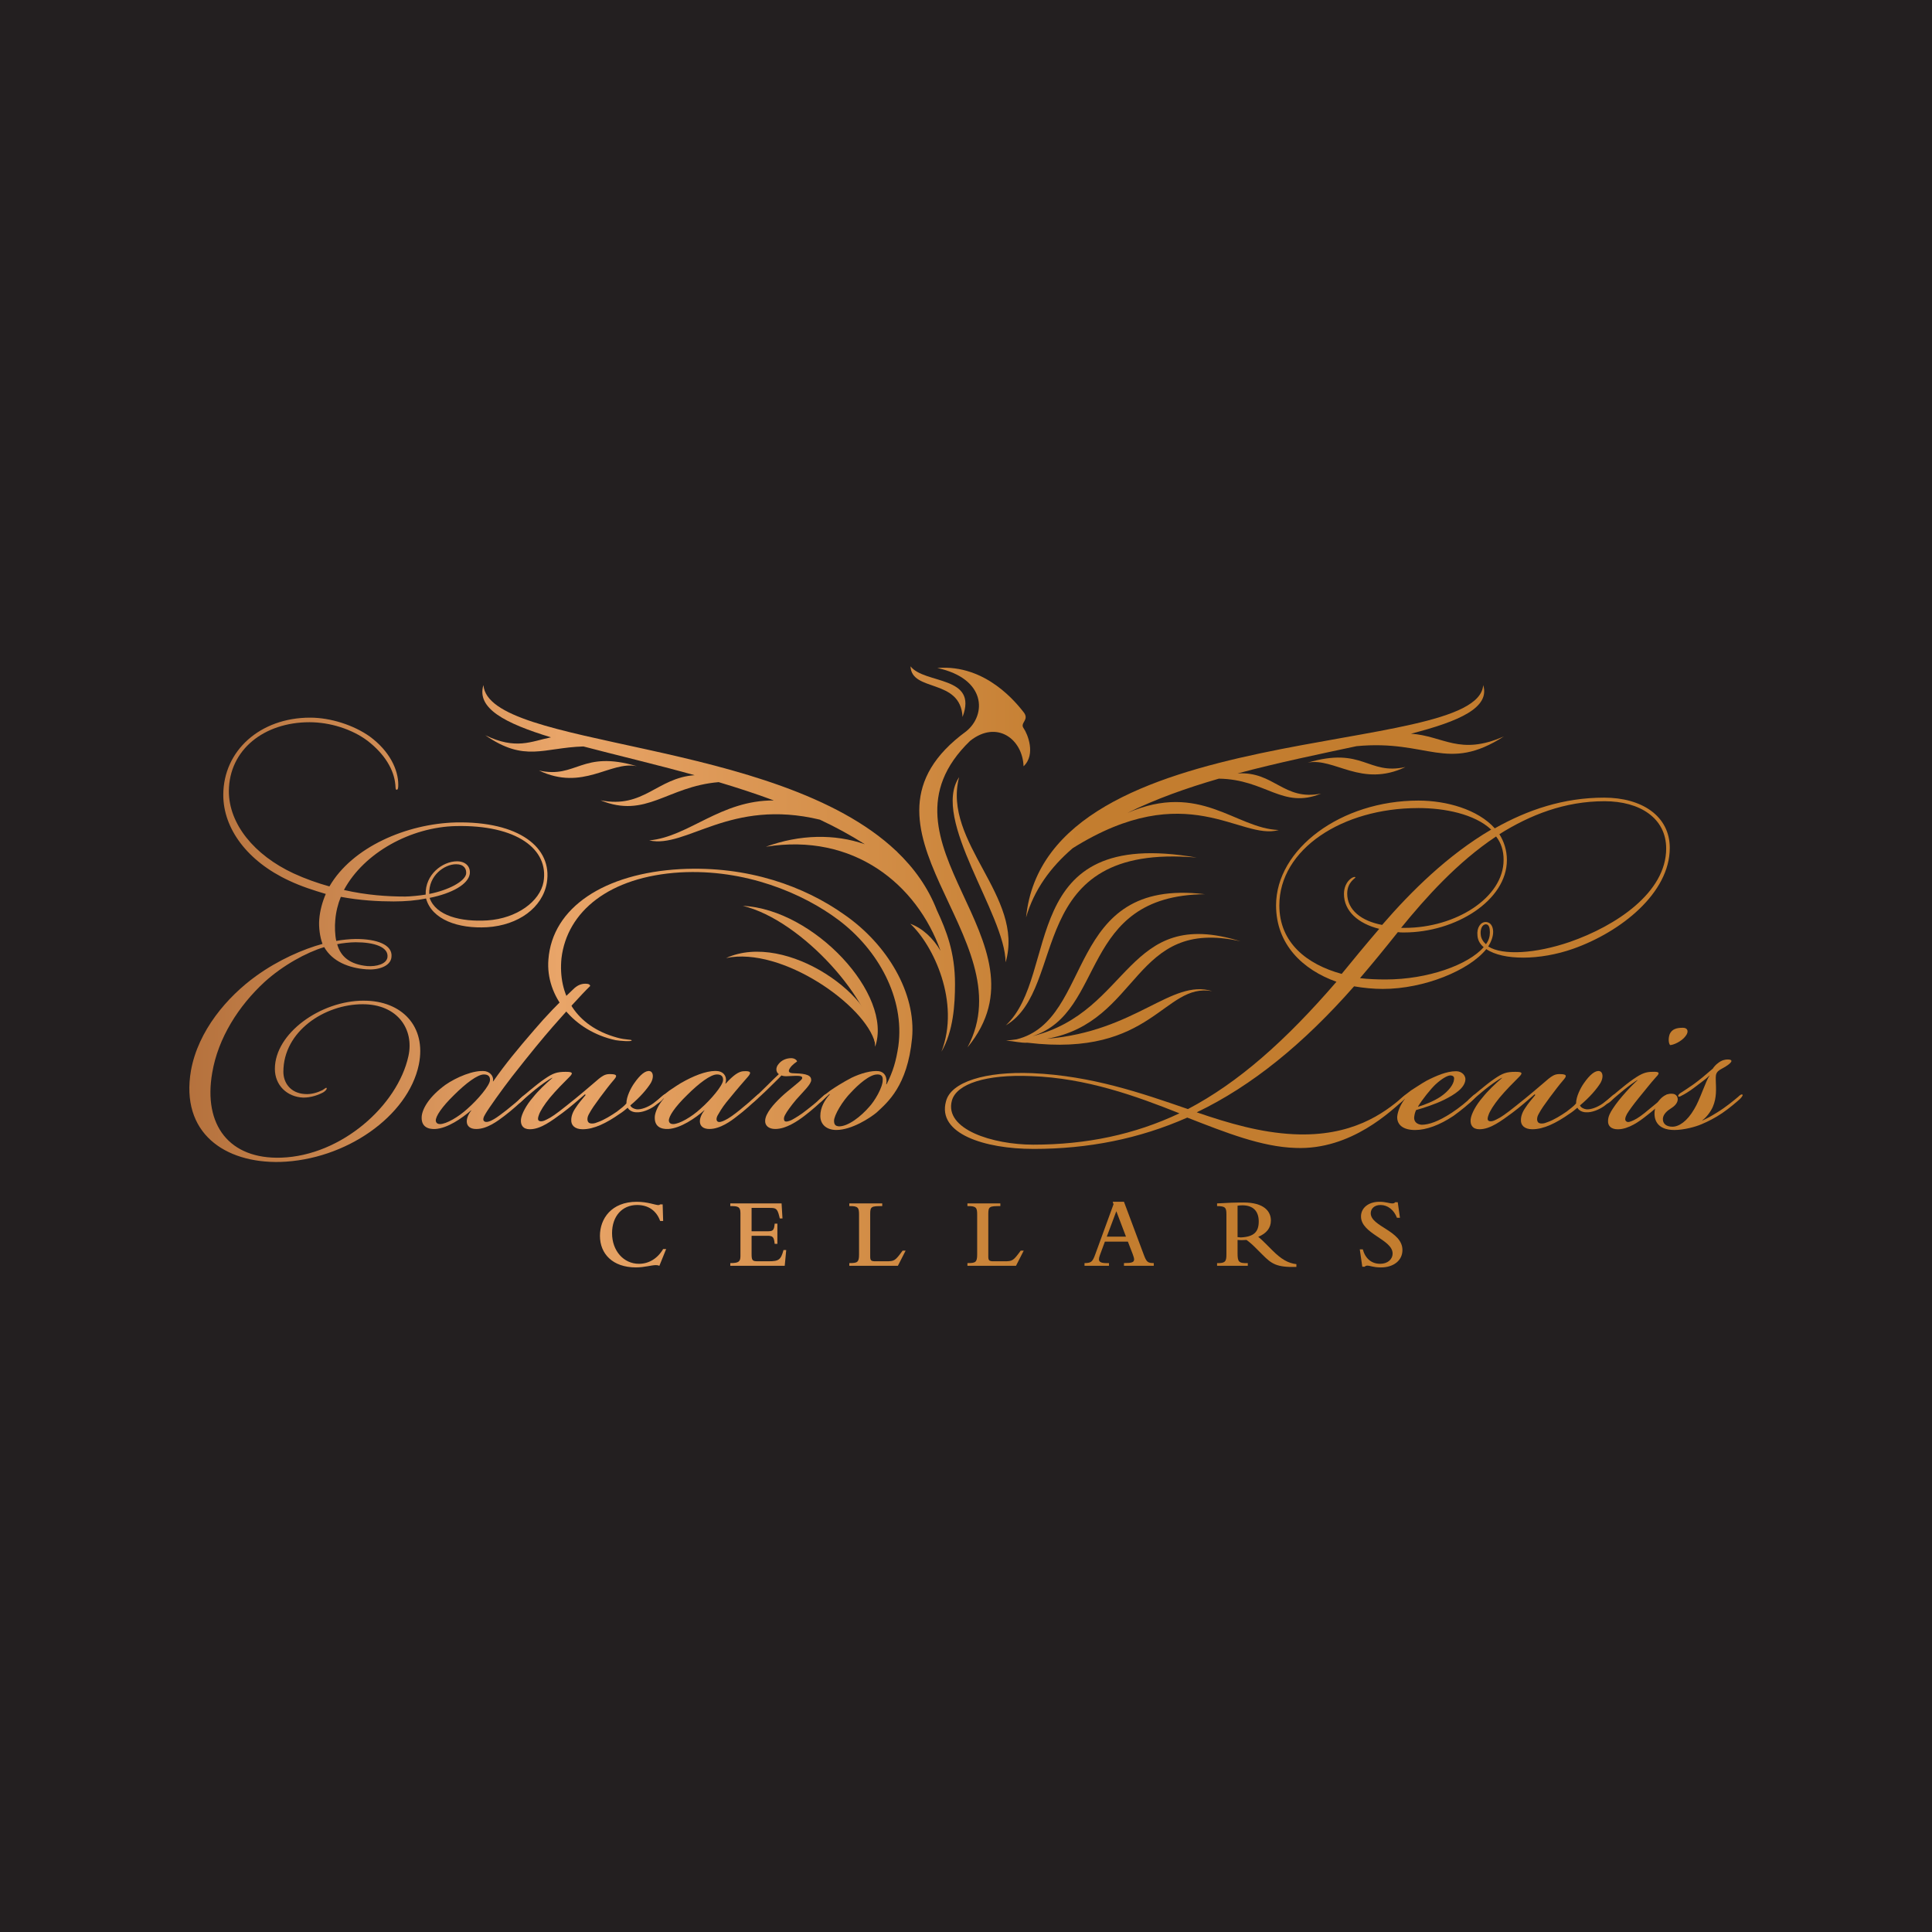 <?xml version="1.0" encoding="UTF-8"?>
<!-- Generator: Adobe Illustrator 24.3.0, SVG Export Plug-In . SVG Version: 6.00 Build 0)  -->
<svg xmlns="http://www.w3.org/2000/svg" xmlns:xlink="http://www.w3.org/1999/xlink" version="1.1" id="Layer_1" x="0px" y="0px" viewBox="0 0 1000 1000" style="enable-background:new 0 0 1000 1000;" xml:space="preserve">
<style type="text/css">
	.st0{fill:#231F20;}
	.st1{fill:url(#SVGID_1_);}
	.st2{fill:url(#SVGID_2_);}
	.st3{fill:url(#SVGID_3_);}
	.st4{fill:url(#SVGID_4_);}
	.st5{fill:url(#SVGID_5_);}
	.st6{fill:url(#SVGID_6_);}
	.st7{fill:url(#SVGID_7_);}
	.st8{fill:url(#SVGID_8_);}
	.st9{fill:url(#SVGID_9_);}
	.st10{fill:url(#SVGID_10_);}
	.st11{fill:url(#SVGID_11_);}
	.st12{fill:url(#SVGID_12_);}
	.st13{fill:url(#SVGID_13_);}
	.st14{fill:url(#SVGID_14_);}
	.st15{fill:url(#SVGID_15_);}
	.st16{fill:url(#SVGID_16_);}
	.st17{fill:url(#SVGID_17_);}
	.st18{fill:url(#SVGID_18_);}
	.st19{fill-rule:evenodd;clip-rule:evenodd;fill:url(#SVGID_19_);}
	.st20{fill-rule:evenodd;clip-rule:evenodd;fill:url(#SVGID_20_);}
	.st21{fill-rule:evenodd;clip-rule:evenodd;fill:url(#SVGID_21_);}
	.st22{fill-rule:evenodd;clip-rule:evenodd;fill:url(#SVGID_22_);}
	.st23{fill-rule:evenodd;clip-rule:evenodd;fill:url(#SVGID_23_);}
	.st24{fill-rule:evenodd;clip-rule:evenodd;fill:url(#SVGID_24_);}
	.st25{fill-rule:evenodd;clip-rule:evenodd;fill:url(#SVGID_25_);}
	.st26{fill-rule:evenodd;clip-rule:evenodd;fill:url(#SVGID_26_);}
	.st27{fill-rule:evenodd;clip-rule:evenodd;fill:url(#SVGID_27_);}
	.st28{fill:url(#SVGID_28_);}
	.st29{fill:url(#SVGID_29_);}
</style>
<g>
	<rect y="0" class="st0" width="1000" height="1000"></rect>
	<g>
		<g>
			<g>
				<linearGradient id="SVGID_1_" gradientUnits="userSpaceOnUse" x1="-16.25" y1="639.028" x2="1132.931" y2="639.028">
					<stop offset="3.926918e-04" style="stop-color:#965323"></stop>
					<stop offset="0.266" style="stop-color:#E9A569"></stop>
					<stop offset="0.501" style="stop-color:#C37D2F"></stop>
					<stop offset="1" style="stop-color:#C37D2F"></stop>
				</linearGradient>
				<path class="st1" d="M341.29,655.18c-0.62-0.26-0.99-0.36-1.77-0.36c-2.34,0-5.92,1.19-10.34,1.19      c-12.1,0-18.65-7.06-18.65-16.36c0-8.83,5.92-17.61,19.06-17.61c5.66,0,9.66,1.71,11.17,1.71c0.42,0,0.68-0.1,0.93-0.36h1.3      l0.26,8.57h-1.56c-1.92-5.35-6.13-8.26-11.9-8.26c-7.79,0-12.99,5.82-12.99,14.6c0,9.09,5.97,15.84,13.92,15.84      c5.09,0,9.61-2.7,12.52-7.64h1.56L341.29,655.18z"></path>
				<linearGradient id="SVGID_2_" gradientUnits="userSpaceOnUse" x1="-16.25" y1="639.028" x2="1132.931" y2="639.028">
					<stop offset="3.926918e-04" style="stop-color:#965323"></stop>
					<stop offset="0.266" style="stop-color:#E9A569"></stop>
					<stop offset="0.501" style="stop-color:#C37D2F"></stop>
					<stop offset="1" style="stop-color:#C37D2F"></stop>
				</linearGradient>
				<path class="st2" d="M378,655.18v-1.4c4.21,0,5.25-0.68,5.25-3.59v-22.39c0-3.43-1.71-3.53-5.25-3.53v-1.4h26.54l0.47,7.79h-1.4      l-0.26-1.09c-1.04-4.26-1.87-4.36-5.19-4.36h-9.14v12.1h8.05c3.01,0,3.58-0.36,3.9-3.95h1.4v10.44h-1.4      c-0.36-3.69-1.04-4.16-3.9-4.16h-8.05v9.45c0,3.22,0.42,3.74,3.07,3.74h5.77c5.25,0,6.28-0.73,7.69-5.82h1.4l-0.78,8.16H378z"></path>
				<linearGradient id="SVGID_3_" gradientUnits="userSpaceOnUse" x1="-16.25" y1="639.028" x2="1132.931" y2="639.028">
					<stop offset="3.926918e-04" style="stop-color:#965323"></stop>
					<stop offset="0.266" style="stop-color:#E9A569"></stop>
					<stop offset="0.501" style="stop-color:#C37D2F"></stop>
					<stop offset="1" style="stop-color:#C37D2F"></stop>
				</linearGradient>
				<path class="st3" d="M439.6,655.18v-1.4c4.16,0,5.04-0.37,5.04-4.47v-20.57c0-3.53-0.36-4.57-5.04-4.47v-1.4h17.04v1.4      c-5.61,0-6.23,0.21-6.23,4.1v21.92c0,2.13,0.42,2.55,2.81,2.55h5.35c4.42,0,4.73-0.21,8.62-5.51h1.56l-4,7.84H439.6z"></path>
				<linearGradient id="SVGID_4_" gradientUnits="userSpaceOnUse" x1="-16.25" y1="639.028" x2="1132.931" y2="639.028">
					<stop offset="3.926918e-04" style="stop-color:#965323"></stop>
					<stop offset="0.266" style="stop-color:#E9A569"></stop>
					<stop offset="0.501" style="stop-color:#C37D2F"></stop>
					<stop offset="1" style="stop-color:#C37D2F"></stop>
				</linearGradient>
				<path class="st4" d="M500.74,655.18v-1.4c4.15,0,5.04-0.37,5.04-4.47v-20.57c0-3.53-0.37-4.57-5.04-4.47v-1.4h17.04v1.4      c-5.61,0-6.24,0.21-6.24,4.1v21.92c0,2.13,0.42,2.55,2.81,2.55h5.35c4.41,0,4.73-0.21,8.62-5.51h1.56l-4,7.84H500.74z"></path>
				<linearGradient id="SVGID_5_" gradientUnits="userSpaceOnUse" x1="-16.25" y1="638.612" x2="1132.931" y2="638.612">
					<stop offset="3.926918e-04" style="stop-color:#965323"></stop>
					<stop offset="0.266" style="stop-color:#E9A569"></stop>
					<stop offset="0.501" style="stop-color:#C37D2F"></stop>
					<stop offset="1" style="stop-color:#C37D2F"></stop>
				</linearGradient>
				<path class="st5" d="M561.35,653.78c3.48-0.05,4.15-0.62,5.61-4.68l9.4-25.77l-0.42-1.3h5.82l10.13,27.06      c1.51,4.05,2.03,4.68,5.3,4.68v1.4h-15.43v-1.4c4.1,0,5.25-0.42,5.25-1.92c0-0.52-0.21-1.4-0.73-2.75l-2.49-6.44h-11.9      l-2.55,6.91c-0.36,0.99-0.52,1.66-0.52,2.18c0,1.5,1.04,2.18,5.2,2.03v1.4h-12.68V653.78z M582.8,640.07l-4.99-13.14      l-4.93,13.14H582.8z"></path>
				<linearGradient id="SVGID_6_" gradientUnits="userSpaceOnUse" x1="-16.25" y1="639.092" x2="1132.931" y2="639.092">
					<stop offset="3.926918e-04" style="stop-color:#965323"></stop>
					<stop offset="0.266" style="stop-color:#E9A569"></stop>
					<stop offset="0.501" style="stop-color:#C37D2F"></stop>
					<stop offset="1" style="stop-color:#C37D2F"></stop>
				</linearGradient>
				<path class="st6" d="M640.56,648.64c0,4.47,0.57,5.3,5.3,5.14v1.4h-15.9v-1.4c4.36,0.15,4.83-1.04,4.83-4.47v-20.83      c0-3.38-0.57-4.21-4.83-4.21v-1.4c1.2,0,3.84-0.21,7.43-0.36c2.75-0.1,5.3-0.1,6.34-0.1c10.49,0,14.08,4.57,14.08,9.3      c0,3.84-2.18,6.65-6.55,8.47c0.83,0.57,3.07,2.75,3.9,3.58l3.38,3.38c4.62,4.62,8.16,6.7,12.47,7.17v1.45      c-10.23,0.26-12.78-1.56-17.46-6.23l-2.75-2.75c-2.65-2.65-3.43-3.38-5.61-4.99c-1.51,0.1-3.27,0.16-4.63,0V648.64z       M640.56,640.33c0.37,0.05,1.35,0.16,1.66,0.16c6.91-0.31,9.3-2.96,9.3-8.26c0-5.25-2.81-8.36-8.47-8.36      c-0.78,0-2.03,0.1-2.49,0.21V640.33z"></path>
				<linearGradient id="SVGID_7_" gradientUnits="userSpaceOnUse" x1="-16.25" y1="639.028" x2="1132.931" y2="639.028">
					<stop offset="3.926918e-04" style="stop-color:#965323"></stop>
					<stop offset="0.266" style="stop-color:#E9A569"></stop>
					<stop offset="0.501" style="stop-color:#C37D2F"></stop>
					<stop offset="1" style="stop-color:#C37D2F"></stop>
				</linearGradient>
				<path class="st7" d="M703.82,646.66h1.56c1.3,4.78,4.52,7.48,8.99,7.48c3.79,0,6.44-2.23,6.44-5.35      c0-7.27-16.36-10.13-16.36-19.17c0-4.47,3.95-7.58,9.51-7.58c1.71,0,2.96,0.21,4,0.42c1.04,0.21,1.87,0.42,2.75,0.42      c0.68,0,1.04-0.16,1.46-0.62h1.3l1.14,8.05h-1.56c-1.56-4.1-4.78-6.6-8.47-6.6c-3.32,0-5.09,1.97-5.09,4.26      c0,6.96,16.41,9.04,16.41,19.06c0,5.35-4.52,8.99-11.17,8.99c-3.9,0-5.51-0.93-6.96-0.93c-0.62,0-1.04,0.15-1.4,0.57h-1.25      L703.82,646.66z"></path>
			</g>
			<g>
				<linearGradient id="SVGID_8_" gradientUnits="userSpaceOnUse" x1="-16.25" y1="486.453" x2="1132.931" y2="486.453">
					<stop offset="3.926918e-04" style="stop-color:#965323"></stop>
					<stop offset="0.266" style="stop-color:#E9A569"></stop>
					<stop offset="0.501" style="stop-color:#C37D2F"></stop>
					<stop offset="1" style="stop-color:#C37D2F"></stop>
				</linearGradient>
				<path class="st8" d="M188.39,517.95c19.43,0,32.44,13.18,28.39,33.12c-5.58,26.7-37.85,49.34-71.81,50.35      c-28.72,0.68-51.7-15.04-46.13-47.31c3.72-20.62,18.76-38.19,33.79-49c11.49-8.28,24.33-13.86,34.3-16.56      c-1.35-3.55-2.03-8.62-1.69-12.67c0.34-4.56,1.69-9.29,3.38-13.18c-6.25-1.86-12.67-3.89-19.09-6.93      c-21.46-9.97-33.96-26.87-33.96-44.27c0-22.98,19.09-40.05,44.95-40.05c10.64,0,22.64,3.89,30.92,9.8      c10.31,7.6,14.7,17.23,14.7,24.84c0,1.18,0,2.7-0.84,2.7c-0.68,0-0.51-1.35-0.68-2.7c-0.68-7.6-5.41-15.72-14.36-22.64      c-8.11-6.08-19.43-9.63-30.08-9.63c-23.49,0-41.57,14.19-41.73,35.65c0,17.07,13.18,33.12,33.46,42.58      c6.25,2.87,12.5,5.07,18.59,6.76c11.83-20.44,40.05-32.44,65.39-33.12c32.78-0.67,50.18,13.01,47.14,31.26      c-2.2,12.84-14.7,21.97-30.92,22.98c-14.87,0.85-28.56-3.89-31.6-14.87c-4.9,1.01-10.65,1.52-16.73,1.52      c-7.94,0-17.4-0.51-27.37-2.37c-1.52,3.72-2.53,7.77-2.87,12c-0.34,3.21-0.17,7.94,0.51,10.81c2.37-0.51,7.27-1.01,10.14-1.01      c10.64,0,19.26,2.87,18.42,9.46c-0.51,4.73-6.93,6.76-13.01,6.25c-9.12-0.68-17.57-4.05-21.8-11.49      c-9.12,2.7-21.46,9.46-30.92,18.08c-13.35,12.33-23.99,28.89-27.04,46.97c-4.73,27.2,8.96,44.78,35.65,43.93      c31.26-1.01,60.32-27.04,65.9-52.55c3.04-13.69-5.41-26.87-23.66-26.87c-19.77,0-41.06,14.02-41.06,34.98      c0,5.57,3.55,10.98,10.98,11.49c3.38,0.34,6.93-0.84,9.29-2.03c1.69-1.18,1.69-1.18,2.03-1.18c0.51,0.51-0.51,1.69-1.69,2.37      c-2.53,1.35-6.25,2.7-10.31,2.7c-8.45-0.34-14.7-6.42-14.7-14.87c0-18.42,23.66-35.31,45.96-35.31H188.39z M183.99,487.71      c-2.7,0-7.27,0.51-9.46,1.01c1.86,6.76,6.93,10.48,15.54,11.32c4.73,0.34,9.97-1.01,10.48-4.56c0.68-5.41-7.1-7.77-16.39-7.77      H183.99z M178.08,460.67c11.83,2.7,22.64,3.38,31.77,3.38c2.2,0,7.6-0.51,10.48-1.01c-0.34-10.48,8.79-17.23,16.22-17.23      c4.73,0,7.1,3.04,6.59,6.59c-0.85,5.24-8.96,9.97-20.78,12.34c3.21,9.29,16.22,12.5,29.91,11.66      c15.21-1.01,27.2-9.8,29.06-19.94c2.87-16.9-13.85-29.57-45.28-28.89c-23.49,0.51-47.65,13.85-57.96,32.95V460.67z       M236.03,447.33c-5.91,0-14.19,5.74-13.86,15.38c10.14-2.03,18.25-6.42,19.09-10.31c0.34-2.7-1.18-5.07-5.07-5.07H236.03z"></path>
				<linearGradient id="SVGID_9_" gradientUnits="userSpaceOnUse" x1="-16.25" y1="546.771" x2="1132.931" y2="546.771">
					<stop offset="3.926918e-04" style="stop-color:#965323"></stop>
					<stop offset="0.266" style="stop-color:#E9A569"></stop>
					<stop offset="0.501" style="stop-color:#C37D2F"></stop>
					<stop offset="1" style="stop-color:#C37D2F"></stop>
				</linearGradient>
				<path class="st9" d="M255.3,559.69c6.25-8.96,12.67-16.73,21.29-26.7c5.91-6.93,12.84-14.19,20.11-20.95      c1.86-1.86,3.89-2.87,6.25-2.87c1.69,0,2.37,0.34,2.53,1.18c-4.56,4.39-13.01,13.86-19.26,20.95      c-5.58,6.42-11.32,13.35-21.12,25.85c-5.24,6.76-12.33,16.73-13.86,19.43c-1.18,1.86-1.35,3.21-0.68,3.72      c1.01,1.01,3.38,0,5.07-1.01c1.52-0.85,4.23-2.87,6.59-4.73c3.55-2.87,6.25-5.07,8.11-6.93c0.85-0.51,1.86-1.52,2.2-1.18      c0.68,0.51-0.85,1.86-1.35,2.37c-2.03,2.03-5.91,5.58-10.14,8.79c-3.55,2.7-8.95,6.76-14.53,6.76c-3.21,0-4.73-1.52-4.9-3.55      c-0.17-1.86,0.84-4.22,2.37-6.08h-0.17c-4.73,4.06-12.17,9.29-18.59,9.63c-3.72,0.17-7.44-1.18-6.93-6.76      c0.51-4.05,3.89-9.97,12.17-16.05c5.58-3.89,14.87-7.94,20.78-7.1c3.21,0.67,4.39,3.38,3.89,5.24H255.3z M250.4,556.14      c-3.21,0-9.29,4.56-15.38,10.64c-6.42,6.25-9.63,11.15-9.46,13.35c0.17,1.18,1.01,1.69,2.2,1.69c3.21,0,9.63-3.72,14.19-7.94      c5.41-4.73,11.49-12,11.66-14.7c0.17-2.2-1.18-3.04-3.04-3.04H250.4z"></path>
				<linearGradient id="SVGID_10_" gradientUnits="userSpaceOnUse" x1="-16.25" y1="569.457" x2="1132.931" y2="569.457">
					<stop offset="3.926918e-04" style="stop-color:#965323"></stop>
					<stop offset="0.266" style="stop-color:#E9A569"></stop>
					<stop offset="0.501" style="stop-color:#C37D2F"></stop>
					<stop offset="1" style="stop-color:#C37D2F"></stop>
				</linearGradient>
				<path class="st10" d="M285.88,557.83c-2.37,1.18-6.25,4.06-8.79,6.08c-2.37,2.03-4.56,3.72-7.43,6.42      c-0.51,0.51-1.35,1.01-1.69,0.68c-0.51-0.34,0.17-1.18,0.85-2.03c1.35-1.18,8.95-7.77,13.01-10.48      c4.39-3.04,6.42-3.72,10.98-3.72c3.55,0,4.05,0.51,1.86,2.7c-3.04,3.04-6.76,6.76-10.14,10.81c-2.87,3.55-4.9,6.76-5.58,8.79      c-0.51,1.35-0.68,2.37-0.17,2.87c0.85,0.85,2.7,0.34,4.22-0.51c2.2-1.01,4.9-2.87,9.97-6.93c7.27-5.74,11.32-9.29,17.06-14.19      c1.52-1.18,3.04-2.37,5.41-2.37c3.04,0,4.56,0.34,2.53,2.7c-3.04,3.55-4.22,5.24-7.43,9.46c-2.7,3.72-4.22,5.75-5.75,8.62      c-0.51,0.85-1.35,3.21,0,4.39c1.01,0.68,2.87,0.51,4.73-0.34c3.04-1.01,7.1-3.55,9.8-5.41c2.03-1.52,3.72-2.87,4.9-4.22      c0-3.55,2.37-8.11,4.06-10.48c3.04-4.39,5.91-6.76,8.11-6.25c1.86,0.51,2.03,3.38,0.51,6.08c-1.86,3.04-5.58,7.44-10.65,11.66      c0.51,1.18,2.03,1.86,3.38,2.03c2.2,0.17,5.58-1.01,8.45-3.04c2.2-1.69,3.38-2.7,4.39-3.55c0.68-0.68,1.69-1.52,2.03-1.01      c0.51,0.34-0.34,1.18-1.35,2.2c-0.85,1.01-2.2,2.03-4.39,3.72c-2.87,2.03-6.59,3.38-9.29,3.21c-2.03,0-3.89-1.01-4.56-2.37      c-1.35,1.18-2.87,2.37-4.22,3.21c-6.76,4.73-13.18,7.94-19.09,7.94c-4.22,0-6.08-2.2-5.91-4.9c0-1.69,0.68-3.89,2.2-6.08      c1.52-2.37,3.38-4.56,5.24-6.76l-0.34-0.34c-3.55,3.04-7.77,6.76-11.66,9.63c-5.75,4.22-11.32,8.45-16.9,8.45      c-3.55,0-4.9-2.2-4.56-5.24c0.34-2.7,2.7-7.27,6.25-11.32c2.53-3.21,6.42-6.93,9.97-9.97V557.83z"></path>
				<linearGradient id="SVGID_11_" gradientUnits="userSpaceOnUse" x1="-16.25" y1="569.352" x2="1132.931" y2="569.352">
					<stop offset="3.926918e-04" style="stop-color:#965323"></stop>
					<stop offset="0.266" style="stop-color:#E9A569"></stop>
					<stop offset="0.501" style="stop-color:#C37D2F"></stop>
					<stop offset="1" style="stop-color:#C37D2F"></stop>
				</linearGradient>
				<path class="st11" d="M375.61,560.87c3.89-4.22,6.76-6.42,9.46-6.42c3.55-0.17,3.89,0.67,2.2,2.7      c-2.2,2.53-5.91,6.76-9.46,11.15c-2.87,3.38-4.39,5.58-5.91,8.28c-1.35,2.03-1.18,3.38-0.51,3.89c0.85,0.68,2.53,0,3.89-0.68      c1.86-0.84,4.9-3.04,7.6-5.24c3.55-2.87,6.25-5.24,8.11-6.93c0.85-0.68,1.69-1.69,2.2-1.18c0.51,0.51-0.85,1.86-1.35,2.37      c-2.03,2.03-6.93,6.42-10.14,8.79c-3.38,2.7-8.95,6.76-14.53,6.76c-3.21,0-4.73-1.52-4.9-3.55c-0.17-1.86,0.84-4.22,2.37-6.08      h-0.17c-4.39,3.89-12.17,9.29-18.59,9.63c-3.72,0.17-7.44-1.18-6.93-6.76c0.34-2.37,1.69-5.58,4.73-9.12h-0.17      c-0.51,0.51-1.01,1.01-1.52,1.52c-0.85,0.68-1.86,1.35-2.2,1.01c-0.34-0.51,0.51-1.35,1.18-2.03c1.69-1.69,3.89-3.21,5.57-4.56      c1.86-1.18,5.07-3.55,8.45-5.24c6.08-3.21,12.5-5.41,16.9-4.73c3.38,0.67,4.56,3.55,3.55,6.42H375.61z M371.04,556.14      c-3.21,0-9.29,4.56-15.38,10.64c-6.42,6.25-9.63,11.15-9.46,13.35c0.17,1.18,1.01,1.69,2.2,1.69c3.21,0,9.63-3.72,14.19-7.94      c5.41-4.73,11.49-12,11.66-14.7c0.17-2.2-1.18-3.04-3.04-3.04H371.04z"></path>
				<linearGradient id="SVGID_12_" gradientUnits="userSpaceOnUse" x1="-16.25" y1="566.027" x2="1132.931" y2="566.027">
					<stop offset="3.926918e-04" style="stop-color:#965323"></stop>
					<stop offset="0.266" style="stop-color:#E9A569"></stop>
					<stop offset="0.501" style="stop-color:#C37D2F"></stop>
					<stop offset="1" style="stop-color:#C37D2F"></stop>
				</linearGradient>
				<path class="st12" d="M419.88,559.01c0,2.2-3.89,5.75-7.77,10.14c-2.7,3.21-4.9,6.25-5.75,7.94c-0.84,1.52-0.67,2.7-0.17,3.21      c0.68,0.51,2.37,0,3.72-0.68c1.86-1.01,4.9-2.87,7.6-5.07c3.72-2.87,6.08-4.9,8.28-6.93c0.51-0.68,1.69-1.52,2.03-1.18      c0.51,0.51-0.84,1.86-1.35,2.37c-2.03,2.03-5.91,5.58-10.14,8.79c-3.55,2.7-9.46,6.76-15.04,6.76c-3.55,0-5.41-1.86-5.24-4.39      c0.17-3.72,4.39-8.45,8.11-12c4.06-3.89,10.48-8.45,10.98-9.63c0.68-1.86-2.53-1.52-6.76-1.35c-2.03,0.17-3.04,0-3.89-0.34      c-1.35,1.52-4.05,4.05-6.42,6.42c-2.7,2.7-5.58,5.24-7.43,6.93c-1.18,1.01-1.86,1.18-2.2,0.85c-0.34-0.34,0.51-1.35,1.18-1.86      c2.2-2.03,4.56-4.22,7.43-7.1c2.2-2.2,4.9-4.9,6.08-5.91c-1.52-1.01-1.86-3.38,0-5.41c1.35-1.69,3.72-2.87,6.42-2.87      c1.35,0,2.7,0.68,3.04,1.69c-1.18,0.84-1.86,1.35-2.87,2.37c-2.2,2.53-1.69,3.55,0.51,3.72c4.73,0.17,9.63,0.34,9.63,3.38      V559.01z"></path>
				<linearGradient id="SVGID_13_" gradientUnits="userSpaceOnUse" x1="-16.25" y1="517.261" x2="1132.931" y2="517.261">
					<stop offset="3.926918e-04" style="stop-color:#965323"></stop>
					<stop offset="0.266" style="stop-color:#E9A569"></stop>
					<stop offset="0.501" style="stop-color:#C37D2F"></stop>
					<stop offset="1" style="stop-color:#C37D2F"></stop>
				</linearGradient>
				<path class="st13" d="M458.91,561.21c3.38-6.76,4.9-12,6.08-19.77c3.38-24.84-10.48-49.85-30.92-65.22      c-18.42-13.86-48.32-26.53-81.95-24.67c-36.83,2.2-58.63,20.28-61.5,44.44c-1.86,18.76,7.27,35.15,28.72,41.06      c4.73,1.35,7.77,0.85,7.6,1.52c-0.17,0.67-6.42,0.17-8.28-0.17c-21.8-4.73-36.33-22.81-34.81-41.74      c2.03-27.04,29.06-44.61,68.26-46.8c35.31-1.86,64.55,9.12,84.82,23.49c22.3,15.38,37.34,40.72,35.15,64.04      c-2.37,24.84-12.84,33.29-18.25,38.36c-3.38,2.87-13.01,9.12-20.95,9.12c-4.9,0-8.28-2.7-8.28-7.27c0-4.39,2.2-8.11,4.9-11.15      l-0.17-0.17c-1.18,1.18-2.7,2.37-4.06,3.72c-0.85,0.68-1.86,1.35-2.2,1.01c-0.34-0.51,0.51-1.35,1.18-2.03      c1.69-1.69,3.89-3.21,5.57-4.56c2.2-1.52,6.42-4.22,10.98-6.59c4.56-2.2,10.31-3.89,14.19-3.38c2.87,0.51,4.39,3.04,3.72,6.76      H458.91z M454.01,556.14c-3.89,0-9.8,5.24-13.52,9.29c-4.39,4.39-8.79,11.83-8.79,14.7c0,2.2,1.01,2.7,2.37,2.87      c4.9,0.17,11.66-5.24,15.88-10.14c2.7-2.87,6.93-9.97,6.93-13.69c0.17-1.86-0.51-3.04-2.7-3.04H454.01z"></path>
				<linearGradient id="SVGID_14_" gradientUnits="userSpaceOnUse" x1="-16.25" y1="503.762" x2="1132.931" y2="503.762">
					<stop offset="3.926918e-04" style="stop-color:#965323"></stop>
					<stop offset="0.266" style="stop-color:#E9A569"></stop>
					<stop offset="0.501" style="stop-color:#C37D2F"></stop>
					<stop offset="1" style="stop-color:#C37D2F"></stop>
				</linearGradient>
				<path class="st14" d="M534.77,594.67c-24.84,0-49.85-7.77-45.11-24.67c2.54-9.97,20.28-15.54,44.78-14.53      c30.58,1.35,56.43,10.31,80.43,18.59c26.02-13.69,50.35-35.15,76.88-65.9c-17.57-6.25-31.26-19.43-31.26-39.54      c0-29.23,33.63-54.24,73.67-54.24c14.53,0,30.75,4.56,39.54,14.36c17.07-9.63,35.65-15.88,56.61-15.88      c19.43,0,33.96,9.46,33.96,26.02c0,23.32-25.18,43.43-50.02,52.21c-17.24,6.08-36.33,6.08-44.95,0.17      c-8.79,10.98-32.1,20.61-53.56,20.61c-4.9,0-9.97-0.51-14.87-1.35c-26.19,29.74-52.89,51.54-81.44,65.22      c16.73,5.74,33.12,10.48,50.02,11.32c30.41,1.52,46.97-10.98,56.43-19.09c0.68-0.51,2.03-1.86,2.54-1.35      c0.51,0.17-0.85,1.69-1.52,2.37c-6.42,5.58-27.37,26.36-56.27,25.18c-17.57-0.51-36.16-7.94-56.1-15.71      c-24.84,10.98-51.2,16.22-79.59,16.22H534.77z M534.94,592.47c27.37,0,52.38-5.24,75.53-16.22      c-22.47-8.96-48.16-18.25-76.71-19.26c-23.49-1.01-38.69,4.05-41.06,12.67c-4.05,14.87,21.12,22.81,42.07,22.81H534.94z       M733.99,418.26c-39.2,0-71.81,21.29-71.81,50.35c0,19.43,14.36,30.58,32.27,35.48c5.91-7.27,12.34-15.04,19.43-23.32      c-10.81-2.7-18.25-9.12-18.25-18.08c0-6.76,5.24-9.46,5.91-8.62c0.51,0.34-4.23,2.2-4.23,8.45c0,8.45,7.27,14.19,18.08,16.22      c15.04-17.4,33.96-36.16,56.44-49.34c-8.62-8.11-24.16-11.15-37.68-11.15H733.99z M717.26,506.97c21.8,0,42.75-7.6,50.69-16.73      c-1.86-1.52-3.04-3.55-3.21-5.91c-0.51-4.22,1.69-7.1,4.22-7.1c2.71,0,3.89,2.53,3.89,5.07s-1.01,5.07-2.53,7.6      c7.44,4.73,24.5,3.72,42.24-2.37c23.83-8.28,49.85-25.51,49.85-48.32c0-15.71-13.52-24.5-31.93-24.5      c-20.61,0-38.53,7.1-54.41,17.07c2.36,3.72,3.89,8.28,3.89,13.35c0,20.95-26.53,37.51-53.23,37.51c-1.18,0-2.2,0-3.21-0.17      c-7.27,9.12-13.35,16.56-19.6,23.82c4.22,0.51,8.96,0.68,13.18,0.68H717.26z M778.26,444.96c0-4.73-1.35-8.79-3.89-12      c-20.11,13.35-36.67,31.94-49.17,47.31c0.51,0,1.35,0,1.86,0c26.53,0,51.2-15.71,51.2-35.15V444.96z M771.16,482.47      c0-2.2-0.51-4.05-2.03-4.05c-2.03,0-3.04,2.7-2.7,5.41c0.17,1.86,1.18,3.55,2.7,4.9c1.52-2.03,2.03-4.06,2.03-6.08V482.47z"></path>
				<linearGradient id="SVGID_15_" gradientUnits="userSpaceOnUse" x1="-16.25" y1="569.66" x2="1132.931" y2="569.66">
					<stop offset="3.926918e-04" style="stop-color:#965323"></stop>
					<stop offset="0.266" style="stop-color:#E9A569"></stop>
					<stop offset="0.501" style="stop-color:#C37D2F"></stop>
					<stop offset="1" style="stop-color:#C37D2F"></stop>
				</linearGradient>
				<path class="st15" d="M753.59,554.45c3.38,0,5.07,2.53,4.9,4.39c-0.34,4.39-5.74,7.77-10.81,10.31      c-5.07,2.53-11.15,4.39-14.7,5.41c-0.68,1.35-0.85,2.53-1.01,3.72c-0.17,2.37,1.52,3.72,3.89,3.89c3.72,0,8.62-1.69,15.38-6.08      c3.89-2.53,8.28-6.08,10.81-8.62c0.68-0.68,1.69-1.52,2.2-1.01s-0.85,1.86-1.35,2.37c-2.36,2.37-6.42,5.74-10.65,8.79      c-7.1,4.73-14.02,7.27-19.77,7.27c-6.25,0-9.46-2.7-9.29-6.93c0.34-3.21,1.86-6.42,4.05-9.29h-0.17      c-0.51,0.51-0.85,0.85-1.35,1.35c-0.85,0.68-1.86,1.35-2.2,1.01c-0.34-0.51,0.51-1.35,1.18-2.03c1.69-1.69,3.89-3.21,5.58-4.56      c1.69-1.01,5.07-3.38,8.11-5.07c4.9-2.53,10.48-4.9,15.04-4.9H753.59z M733.99,572.87c3.38-1.01,8.11-2.87,11.66-5.24      c4.23-2.87,6.76-6.42,6.93-8.79c0.34-1.52-0.51-2.2-2.03-2.2c-1.52,0.17-4.05,1.52-7.43,4.56c-2.7,2.53-7.1,8.11-9.12,11.49      V572.87z"></path>
				<linearGradient id="SVGID_16_" gradientUnits="userSpaceOnUse" x1="-16.25" y1="569.457" x2="1132.931" y2="569.457">
					<stop offset="3.926918e-04" style="stop-color:#965323"></stop>
					<stop offset="0.266" style="stop-color:#E9A569"></stop>
					<stop offset="0.501" style="stop-color:#C37D2F"></stop>
					<stop offset="1" style="stop-color:#C37D2F"></stop>
				</linearGradient>
				<path class="st16" d="M777.42,557.83c-2.36,1.18-6.25,4.06-8.79,6.08c-2.37,2.03-4.56,3.72-7.44,6.42      c-0.51,0.51-1.35,1.01-1.69,0.68c-0.5-0.34,0.17-1.18,0.85-2.03c1.35-1.18,8.96-7.77,13.01-10.48      c4.39-3.04,6.42-3.72,10.98-3.72c3.55,0,4.05,0.51,1.86,2.7c-3.04,3.04-6.76,6.76-10.14,10.81c-2.87,3.55-4.9,6.76-5.58,8.79      c-0.51,1.35-0.67,2.37-0.17,2.87c0.85,0.85,2.7,0.34,4.23-0.51c2.2-1.01,4.9-2.87,9.97-6.93c7.26-5.74,11.32-9.29,17.07-14.19      c1.52-1.18,3.04-2.37,5.41-2.37c3.04,0,4.56,0.34,2.53,2.7c-3.04,3.55-4.22,5.24-7.43,9.46c-2.7,3.72-4.23,5.75-5.75,8.62      c-0.51,0.85-1.35,3.21,0,4.39c1.01,0.68,2.87,0.51,4.73-0.34c3.04-1.01,7.1-3.55,9.8-5.41c2.03-1.52,3.72-2.87,4.9-4.22      c0-3.55,2.37-8.11,4.05-10.48c3.04-4.39,5.91-6.76,8.11-6.25c1.86,0.51,2.03,3.38,0.51,6.08c-1.86,3.04-5.58,7.44-10.64,11.66      c0.51,1.18,2.03,1.86,3.38,2.03c2.2,0.17,5.58-1.01,8.45-3.04c2.2-1.69,3.38-2.7,4.4-3.55c0.68-0.68,1.69-1.52,2.03-1.01      c0.51,0.34-0.34,1.18-1.35,2.2c-0.85,1.01-2.2,2.03-4.4,3.72c-2.87,2.03-6.59,3.38-9.29,3.21c-2.03,0-3.89-1.01-4.56-2.37      c-1.35,1.18-2.87,2.37-4.22,3.21c-6.76,4.73-13.18,7.94-19.09,7.94c-4.22,0-6.08-2.2-5.91-4.9c0-1.69,0.68-3.89,2.2-6.08      c1.52-2.37,3.38-4.56,5.24-6.76l-0.34-0.34c-3.55,3.04-7.77,6.76-11.66,9.63c-5.75,4.22-11.32,8.45-16.9,8.45      c-3.55,0-4.9-2.2-4.56-5.24c0.34-2.7,2.7-7.27,6.25-11.32c2.53-3.21,6.42-6.93,9.97-9.97V557.83z"></path>
				<linearGradient id="SVGID_17_" gradientUnits="userSpaceOnUse" x1="-16.25" y1="558.255" x2="1132.931" y2="558.255">
					<stop offset="3.926918e-04" style="stop-color:#965323"></stop>
					<stop offset="0.266" style="stop-color:#E9A569"></stop>
					<stop offset="0.501" style="stop-color:#C37D2F"></stop>
					<stop offset="1" style="stop-color:#C37D2F"></stop>
				</linearGradient>
				<path class="st17" d="M847.54,559.01c-1.18,0.68-4.22,2.87-6.76,4.9c-2.37,2.03-4.56,3.72-7.44,6.42      c-0.68,0.51-1.35,1.01-1.69,0.68c-0.5-0.34,0.17-1.18,0.85-2.03c1.35-1.18,8.96-7.77,13.01-10.48c4.39-3.04,6.59-3.72,9.8-3.72      c3.55-0.17,4.05,0.51,1.86,2.7c-3.04,3.38-5.58,6.76-8.96,10.81c-2.87,3.55-5.07,6.59-6.08,8.28c-1.01,1.86-1.18,3.21-0.5,3.72      c0.84,1.01,2.53,0.17,4.05-0.51c1.86-0.84,4.9-3.04,7.43-5.24c3.55-2.87,6.25-5.07,8.11-6.93c0.85-0.51,1.86-1.52,2.37-1.01      c0.5,0.51-0.85,1.69-1.35,2.2c-2.03,2.03-6.93,6.42-10.14,8.79c-3.38,2.7-9.13,6.93-14.7,6.93c-3.55,0-5.24-1.86-5.07-4.39      c0-2.2,1.18-4.39,2.54-6.42c3.38-5.24,9.97-12.17,12.67-14.53V559.01z M871.2,531.98c2.2,0,3.21,1.86,1.18,4.39      c-2.03,2.7-6.25,4.56-7.94,4.56c-0.84-1.01-1.01-3.55-0.17-5.75c1.18-2.53,3.55-3.21,6.76-3.21H871.2z"></path>
				<linearGradient id="SVGID_18_" gradientUnits="userSpaceOnUse" x1="-16.25" y1="566.618" x2="1132.931" y2="566.618">
					<stop offset="3.926918e-04" style="stop-color:#965323"></stop>
					<stop offset="0.266" style="stop-color:#E9A569"></stop>
					<stop offset="0.501" style="stop-color:#C37D2F"></stop>
					<stop offset="1" style="stop-color:#C37D2F"></stop>
				</linearGradient>
				<path class="st18" d="M881.16,579.97c2.03-0.84,4.73-2.37,7.44-4.05c4.73-2.87,8.95-6.42,11.15-8.28      c0.68-0.68,1.69-1.52,2.2-1.01c0.34,0.34-0.84,1.69-1.35,2.2c-1.69,1.52-5.41,4.73-9.13,7.27c-3.72,2.53-7.43,4.39-10.64,5.74      c-3.04,1.35-9.12,3.04-14.19,3.04c-8.95,0-10.81-5.41-10.14-10.14c0.68-4.73,4.9-8.96,8.95-8.62c2.37,0,3.21,2.03,2.87,3.55      c-0.34,1.52-1.52,2.87-3.72,4.22c-1.35,0.84-3.72,2.7-3.89,5.07c-0.17,2.7,1.86,4.22,4.9,4.22c3.38,0,7.6-2.7,11.32-9.12      c3.04-4.9,6.08-15.04,7.94-17.23v-0.17c-1.69,1.69-5.24,4.22-8.11,6.42c-2.2,1.69-5.24,3.55-6.42,4.05      c-0.85,0.51-1.35,0.68-1.69,0.34c-0.17-0.51,0.17-0.85,0.84-1.52c1.69-1.01,4.4-2.87,7.1-4.73c3.04-2.2,6.08-4.73,9.97-8.11      c0.34-0.68,1.69-2.2,2.7-2.87c1.86-1.52,3.72-1.86,4.9-1.86c3.89,0,1.35,2.2-0.85,3.55c-1.52,1.01-3.21,1.69-4.05,2.53      c-1.35,1.35-1.18,2.7-1.18,4.56c0.17,4.73,0.51,9.12-1.52,13.86c-1.01,2.37-3.38,5.58-5.41,6.93V579.97z"></path>
			</g>
		</g>
		<g>
			<g>
				<linearGradient id="SVGID_19_" gradientUnits="userSpaceOnUse" x1="-16.25" y1="449.485" x2="1132.931" y2="449.485">
					<stop offset="3.926918e-04" style="stop-color:#965323"></stop>
					<stop offset="0.266" style="stop-color:#E9A569"></stop>
					<stop offset="0.501" style="stop-color:#C37D2F"></stop>
					<stop offset="1" style="stop-color:#C37D2F"></stop>
				</linearGradient>
				<path class="st19" d="M494.31,509.25c0-16.29-4.47-27.6-9.37-38.09c-4.56-11.75-11.73-21.78-20.78-30.42      c0.14,0.08,0.26,0.14,0.4,0.22c-0.22-0.16-0.43-0.3-0.64-0.46c-62.02-58.76-211.21-52.84-213.69-85.91      c-3.71,12,11.03,19.76,34.95,27.05c-10.33,2.1-18.1,6.59-33.99-1.08c20.5,14.19,30.02,6.42,50.79,5.8      c17.15,4.53,37.08,9.18,57.56,14.88c-19.46,1.32-26.3,17.47-48.72,12.99c23.72,9.66,34.33-7.14,61.16-9.4      c9.58,2.86,19.18,5.99,28.57,9.47c-27.82-0.1-43.86,18.75-64.51,20.7c19.26,4.28,41.8-21.94,88.33-10.75      c8.16,3.84,15.97,8.06,23.26,12.72c-15.67-5.45-33.69-5.1-51.21,1.3c45.4-7.32,78.16,19.44,90.39,53.84      c-3.86-6.53-9.18-11.59-15.66-13.99c11.99,11.16,26.01,40.71,16.14,66.24C493.47,533.76,494.31,519.88,494.31,509.25z"></path>
				<linearGradient id="SVGID_20_" gradientUnits="userSpaceOnUse" x1="-16.25" y1="398.292" x2="1132.931" y2="398.292">
					<stop offset="3.926918e-04" style="stop-color:#965323"></stop>
					<stop offset="0.266" style="stop-color:#E9A569"></stop>
					<stop offset="0.501" style="stop-color:#C37D2F"></stop>
					<stop offset="1" style="stop-color:#C37D2F"></stop>
				</linearGradient>
				<path class="st20" d="M278.97,398.82c22.83,10.87,36.84-5.08,50.65-2.25C300.93,388.07,298.54,403.16,278.97,398.82z"></path>
				<linearGradient id="SVGID_21_" gradientUnits="userSpaceOnUse" x1="-16.25" y1="396.485" x2="1132.931" y2="396.485">
					<stop offset="3.926918e-04" style="stop-color:#965323"></stop>
					<stop offset="0.266" style="stop-color:#E9A569"></stop>
					<stop offset="0.501" style="stop-color:#C37D2F"></stop>
					<stop offset="1" style="stop-color:#C37D2F"></stop>
				</linearGradient>
				<path class="st21" d="M727.47,397.01c-22.83,10.87-36.83-5.08-50.65-2.25C705.51,386.26,707.9,401.36,727.47,397.01z"></path>
				<linearGradient id="SVGID_22_" gradientUnits="userSpaceOnUse" x1="-16.25" y1="486.164" x2="1132.931" y2="486.164">
					<stop offset="3.926918e-04" style="stop-color:#965323"></stop>
					<stop offset="0.266" style="stop-color:#E9A569"></stop>
					<stop offset="0.501" style="stop-color:#C37D2F"></stop>
					<stop offset="1" style="stop-color:#C37D2F"></stop>
				</linearGradient>
				<path class="st22" d="M520.61,530.72c32.7-19.24,8.72-94.71,98.81-86.84C525.64,427.53,548.98,504.27,520.61,530.72z"></path>
				<linearGradient id="SVGID_23_" gradientUnits="userSpaceOnUse" x1="-16.25" y1="414.713" x2="1132.931" y2="414.713">
					<stop offset="3.926918e-04" style="stop-color:#965323"></stop>
					<stop offset="0.266" style="stop-color:#E9A569"></stop>
					<stop offset="0.501" style="stop-color:#C37D2F"></stop>
					<stop offset="1" style="stop-color:#C37D2F"></stop>
				</linearGradient>
				<path class="st23" d="M730.32,379.76c25.09-6.44,41-13.51,37.39-25.16c-2.88,38.47-226.2,15.69-236.61,120.23      c4.11-14.23,12.65-25.97,24.13-35.81c59.37-37.19,86.83-3.73,106.68-9.4c-22.42-0.77-40.61-25.23-78.34-8.85      c14.43-7.16,30.63-12.91,47.31-17.74c24.44,0.37,32.8,15.93,52.93,7.73c-19.51,3.9-24.31-11.68-43.28-10.42      c21.09-5.65,42.49-10.03,61.6-14.12c37.04-3.56,46.76,13.93,76.32-5.07C755.47,391.29,747.2,380.93,730.32,379.76z"></path>
				<linearGradient id="SVGID_24_" gradientUnits="userSpaceOnUse" x1="-16.25" y1="443.882" x2="1132.931" y2="443.882">
					<stop offset="3.926918e-04" style="stop-color:#965323"></stop>
					<stop offset="0.266" style="stop-color:#E9A569"></stop>
					<stop offset="0.501" style="stop-color:#C37D2F"></stop>
					<stop offset="1" style="stop-color:#C37D2F"></stop>
				</linearGradient>
				<path class="st24" d="M529.8,376.9c-2.03-2.85,3.25-4.24,0-8.31c-3.26-4.07-19.21-24.92-44.65-22.84      c25.45,5.51,25.45,24.28,14.97,32.77c-67.87,49.6,31.23,106.39,0.64,163.62c45.31-54.94-53.21-105.87,1.34-158.65      c13.82-10.98,27.18-1.02,27.69,13.14C536.31,390.53,531.84,379.76,529.8,376.9z"></path>
				<linearGradient id="SVGID_25_" gradientUnits="userSpaceOnUse" x1="-16.25" y1="450.183" x2="1132.931" y2="450.183">
					<stop offset="3.926918e-04" style="stop-color:#965323"></stop>
					<stop offset="0.266" style="stop-color:#E9A569"></stop>
					<stop offset="0.501" style="stop-color:#C37D2F"></stop>
					<stop offset="1" style="stop-color:#C37D2F"></stop>
				</linearGradient>
				<path class="st25" d="M520.5,498.09c-0.16-24.88-38.74-74-24.07-95.82C487.64,436.16,530.45,464.07,520.5,498.09z"></path>
				<linearGradient id="SVGID_26_" gradientUnits="userSpaceOnUse" x1="-16.25" y1="357.993" x2="1132.931" y2="357.993">
					<stop offset="3.926918e-04" style="stop-color:#965323"></stop>
					<stop offset="0.266" style="stop-color:#E9A569"></stop>
					<stop offset="0.501" style="stop-color:#C37D2F"></stop>
					<stop offset="1" style="stop-color:#C37D2F"></stop>
				</linearGradient>
				<path class="st26" d="M498.21,371.1c8.19-21.56-19.66-16.87-26.92-26.21C471.8,358.38,497.19,350.95,498.21,371.1z"></path>
				<linearGradient id="SVGID_27_" gradientUnits="userSpaceOnUse" x1="-16.25" y1="501.433" x2="1132.931" y2="501.433">
					<stop offset="3.926918e-04" style="stop-color:#965323"></stop>
					<stop offset="0.266" style="stop-color:#E9A569"></stop>
					<stop offset="0.501" style="stop-color:#C37D2F"></stop>
					<stop offset="1" style="stop-color:#C37D2F"></stop>
				</linearGradient>
				<path class="st27" d="M541.75,537.69c49.06-8.64,44.15-63.09,100.33-50.48c-59.39-18.49-56.4,36.26-107.64,49.11      c38.53-12.42,23.63-72.77,89.17-73.48c-72.97-8.86-56.88,65.02-97.43,75.12c-1.77,0.25-3.57,0.48-5.46,0.64      c4.17,0.29,7.5,1.29,11.14,1.11c64.94,7.79,70.4-31.11,95.56-26.71C606.27,506.54,588.09,533.87,541.75,537.69z"></path>
			</g>
			<g>
				<linearGradient id="SVGID_28_" gradientUnits="userSpaceOnUse" x1="-16.25" y1="505.338" x2="1132.931" y2="505.338">
					<stop offset="3.926918e-04" style="stop-color:#965323"></stop>
					<stop offset="0.266" style="stop-color:#E9A569"></stop>
					<stop offset="0.501" style="stop-color:#C37D2F"></stop>
					<stop offset="1" style="stop-color:#C37D2F"></stop>
				</linearGradient>
				<path class="st28" d="M384.5,468.87c30.82,7.44,68.01,49.95,68.46,72.93C462.43,514.92,421.34,470.64,384.5,468.87z"></path>
				<linearGradient id="SVGID_29_" gradientUnits="userSpaceOnUse" x1="-16.25" y1="516.263" x2="1132.931" y2="516.263">
					<stop offset="3.926918e-04" style="stop-color:#965323"></stop>
					<stop offset="0.266" style="stop-color:#E9A569"></stop>
					<stop offset="0.501" style="stop-color:#C37D2F"></stop>
					<stop offset="1" style="stop-color:#C37D2F"></stop>
				</linearGradient>
				<path class="st29" d="M375.81,495.89c28.88-6.12,72.37,24.59,77.13,44.03C456.05,517.05,407.17,481.62,375.81,495.89z"></path>
			</g>
		</g>
	</g>
</g>
</svg>
